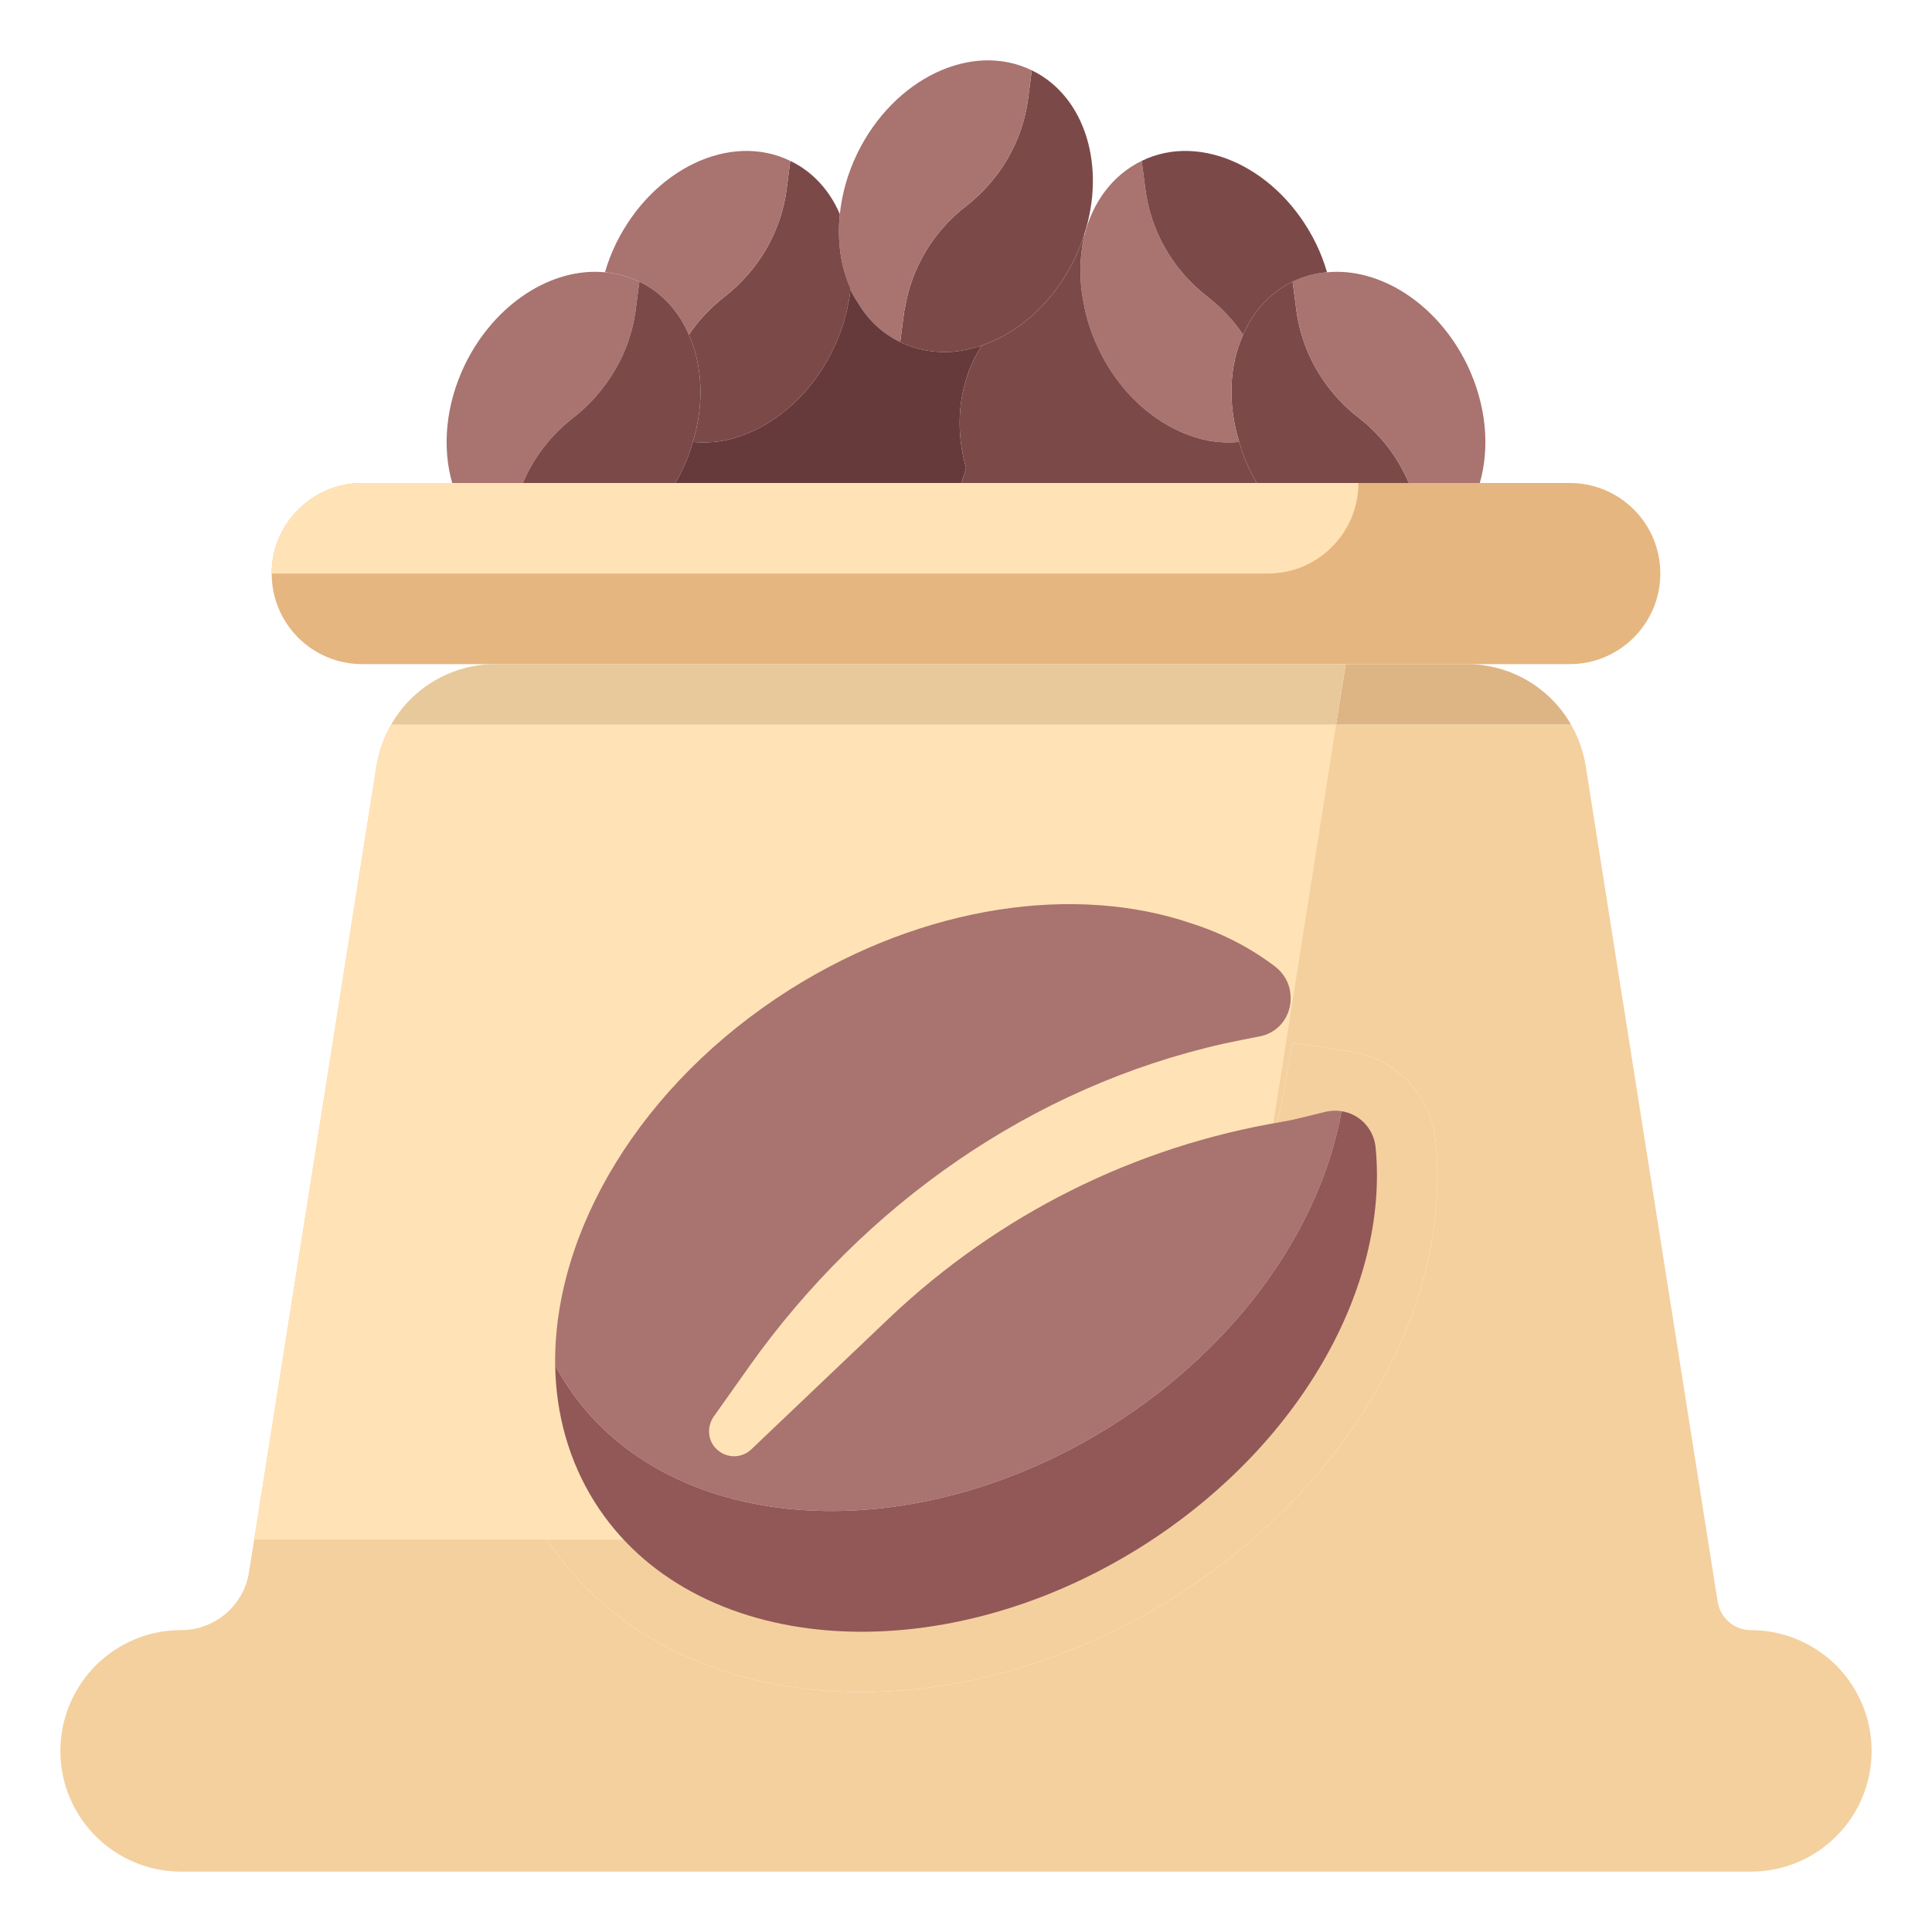 <svg xmlns="http://www.w3.org/2000/svg" id="Beans_Bag" height="512" viewBox="0 0 64 64" width="512"><path d="m55 19c0 .83-.34 1.58-.88 2.12s-1.29.88-2.12.88h-40c-1.66 0-3-1.34-3-3 0-.83.34-1.58.88-2.12s1.29-.88 2.12-.88h40c1.66 0 3 1.34 3 3z" fill="#e5b67f"></path><path d="m45 16c0 .83-.34 1.58-.88 2.12s-1.29.88-2.12.88h-33c0-.83.34-1.58.88-2.12s1.29-.88 2.12-.88z" fill="#ffe3b6"></path><path d="m60.83 55.17c-.73-.72-1.73-1.17-2.83-1.17-.55 0-1.01-.4-1.1-.94l-4.37-27.68c-.08-.5-.25-.97-.49-1.38h-39.08c-.24.41-.41.88-.49 1.38l-4.05 25.62-.17 1.07c-.17 1.11-1.13 1.93-2.25 1.93s-2.1.45-2.83 1.17c-.72.73-1.17 1.73-1.17 2.83 0 2.21 1.79 4 4 4h52c2.21 0 4-1.79 4-4 0-1.1-.45-2.1-1.17-2.83zm-21.94-2.25c-3.21 2.02-6.89 3.13-10.35 3.13-4.52 0-8.31-1.83-10.42-5.05h9.89c6.9 0 12.78-5.02 13.86-11.84l.18-1.13c.18-.52.32-1.04.42-1.57l.34-1.92 1.93.29c1.52.23 2.68 1.47 2.82 3 .53 5.51-2.88 11.43-8.67 15.09z" fill="#f4d09f"></path><path d="m44.26 24-2.21 14.03-.18 1.13c-1.08 6.82-6.96 11.84-13.86 11.84h-19.59l4.05-25.62c.08-.5.25-.97.49-1.38z" fill="#ffe3b6"></path><path d="m38.89 52.92c-3.21 2.02-6.89 3.13-10.35 3.13-4.52 0-8.31-1.83-10.42-5.05h9.89c6.9 0 12.78-5.02 13.86-11.84l.18-1.13c.18-.52.32-1.04.42-1.57l.34-1.92 1.93.29c1.52.23 2.68 1.47 2.82 3 .53 5.51-2.88 11.43-8.67 15.09z" fill="#f4d09f"></path><path d="m37.82 51.23c-6.8 4.28-14.91 3.62-18.12-1.47-.86-1.37-1.28-2.91-1.31-4.53.1.18.2.36.31.53 3.21 5.09 11.32 5.75 18.12 1.47 4.22-2.66 6.94-6.6 7.62-10.42.59.09 1.07.57 1.13 1.21.44 4.59-2.49 9.89-7.75 13.21z" fill="#915857"></path><path d="m44.44 36.81c-.68 3.82-3.4 7.76-7.62 10.42-6.8 4.28-14.91 3.62-18.12-1.47-.11-.17-.21-.35-.31-.53-.06-4.42 2.82-9.32 7.79-12.46 4.45-2.8 9.46-3.49 13.29-2.18 1.01.32 1.94.8 2.76 1.42.3.23.47.54.51.86.1.65-.29 1.34-1.05 1.47-.38.07-.76.15-1.14.23-6.38 1.43-11.93 5.35-15.72 10.68l-1.19 1.68c-.26.38-.18.89.19 1.15.15.11.32.16.49.16.21 0 .41-.08.57-.23l4.57-4.35c3.61-3.42 8.11-5.68 13.02-6.5.38-.06 1.09-.25 1.47-.34.17-.03.33-.04.49-.01z" fill="#a97370"></path><path d="m35.91 7.79c-.08.26-.19.52-.31.78-.28.57-.62 1.07-1.02 1.5-.6.65-1.31 1.12-2.05 1.37 0 0 0 .01-.01.01-.31.1-.62.17-.93.2-.61.05-1.21-.05-1.77-.32l.12-.92s.01-.11.03-.16c.21-1.36.94-2.58 2.03-3.42 1.13-.88 1.88-2.16 2.06-3.58l.12-.92c1.78.86 2.47 3.2 1.73 5.46z" fill="#7c4949"></path><path d="m34.18 2.33-.12.92c-.18 1.42-.93 2.7-2.06 3.58-1.09.84-1.82 2.06-2.03 3.42-.02.05-.02.11-.03.16l-.12.92c-.6-.29-1.08-.75-1.41-1.32-.1-.15-.18-.27-.24-.43s.01-.02 0-.02c-.32-.73-.44-1.57-.35-2.46.07-.68.26-1.36.58-2.02 1.21-2.48 3.79-3.72 5.78-2.75z" fill="#a97370"></path><path d="m21.18 9.33-.12.92c-.11.84-.41 1.62-.88 2.31-.32.48-.72.91-1.18 1.27-.74.57-1.32 1.32-1.68 2.17h-2.34c-.34-1.18-.22-2.59.42-3.92.99-2.03 2.89-3.23 4.64-3.06.39.03.78.14 1.14.31z" fill="#a97370"></path><path d="m28.17 9.55v.03c-.01.15-.03.31-.07.47-.09.51-.26 1.02-.5 1.52-.81 1.68-2.24 2.78-3.7 3.04-.32.05-.64.06-.95.03.39-1.26.32-2.54-.13-3.55.32-.48.72-.9 1.18-1.26 1.13-.88 1.88-2.16 2.06-3.58l.12-.92c.75.36 1.31.99 1.64 1.76-.09.9.03 1.74.35 2.46z" fill="#7c4949"></path><path d="m26.18 5.33-.12.92c-.18 1.42-.93 2.7-2.06 3.58-.46.36-.86.78-1.18 1.26-.33-.77-.89-1.4-1.64-1.76-.36-.17-.75-.28-1.14-.31.09-.31.21-.63.36-.94 1.21-2.48 3.79-3.72 5.78-2.75z" fill="#a97370"></path><path d="m22.95 14.64c-.08.31-.2.62-.35.93-.07.15-.15.29-.23.43h-5.05c.36-.85.94-1.6 1.68-2.17.46-.36.86-.79 1.18-1.27.47-.69.77-1.47.88-2.31l.12-.92c.75.36 1.31.99 1.64 1.76.45 1.01.52 2.29.13 3.55z" fill="#7c4949"></path><path d="m32 12.58c-.27.88-.29 1.89 0 2.91-.04.17-.09.34-.16.51h-9.47c.08-.14.16-.28.23-.43.15-.31.27-.62.35-.93.31.03.63.02.95-.03 1.46-.26 2.89-1.36 3.7-3.04.24-.5.41-1.01.5-1.52.04-.16.06-.32.07-.47.06.16.14.28.24.43.33.57.81 1.03 1.41 1.32.56.27 1.16.37 1.77.32.31-.03.62-.1.93-.2-.22.34-.4.71-.52 1.13z" fill="#663a3a"></path><path d="m46.67 16h-5.04c-.08-.14-.16-.28-.23-.43-.15-.31-.27-.62-.35-.93-.39-1.26-.33-2.54.13-3.55.33-.77.89-1.4 1.64-1.76l.12.92c.11.84.41 1.63.88 2.32.32.47.71.9 1.18 1.26.74.57 1.31 1.32 1.67 2.17z" fill="#7c4949"></path><path d="m49.02 16h-2.35c-.36-.85-.93-1.6-1.67-2.17-.47-.36-.86-.79-1.18-1.26-.47-.69-.77-1.48-.88-2.32l-.12-.92c.36-.17.75-.28 1.14-.31 1.74-.17 3.65 1.03 4.64 3.06.64 1.33.76 2.74.42 3.92z" fill="#a97370"></path><path d="m41.05 14.64c-.31.03-.63.02-.95-.03-1.46-.26-2.9-1.36-3.7-3.04-.24-.5-.41-1.01-.5-1.52-.16-.78-.14-1.55.02-2.25.27-1.09.93-2 1.9-2.47l.12.92c.18 1.42.92 2.7 2.06 3.58.46.36.86.78 1.18 1.26-.46 1.01-.52 2.29-.13 3.55z" fill="#a97370"></path><path d="m43.96 9.02c-.39.03-.78.14-1.14.31-.75.36-1.31.99-1.64 1.76-.32-.48-.72-.9-1.18-1.26-1.14-.88-1.88-2.16-2.06-3.58l-.12-.92c1.98-.97 4.57.27 5.78 2.75.15.31.27.63.36.94z" fill="#7c4949"></path><path d="m31.84 16c.07-.17.12-.34.16-.51-.29-1.02-.27-2.03 0-2.91.12-.42.3-.79.52-1.13.01 0 .01-.01.01-.01.74-.25 1.45-.72 2.05-1.37.4-.43.74-.93 1.02-1.5.12-.26.23-.52.31-.78h.01c-.16.71-.18 1.48-.02 2.26.09.51.26 1.02.5 1.52.8 1.68 2.24 2.78 3.7 3.04.32.05.64.06.95.03.08.31.2.62.35.93.07.15.15.29.23.43z" fill="#7c4949"></path><path d="m52.04 24h-7.78l.32-2h4c1.47 0 2.77.79 3.46 2z" fill="#ddb483"></path><path d="m44.58 22-.32 2h-31.3c.69-1.21 1.99-2 3.46-2z" fill="#e8c99c"></path></svg>